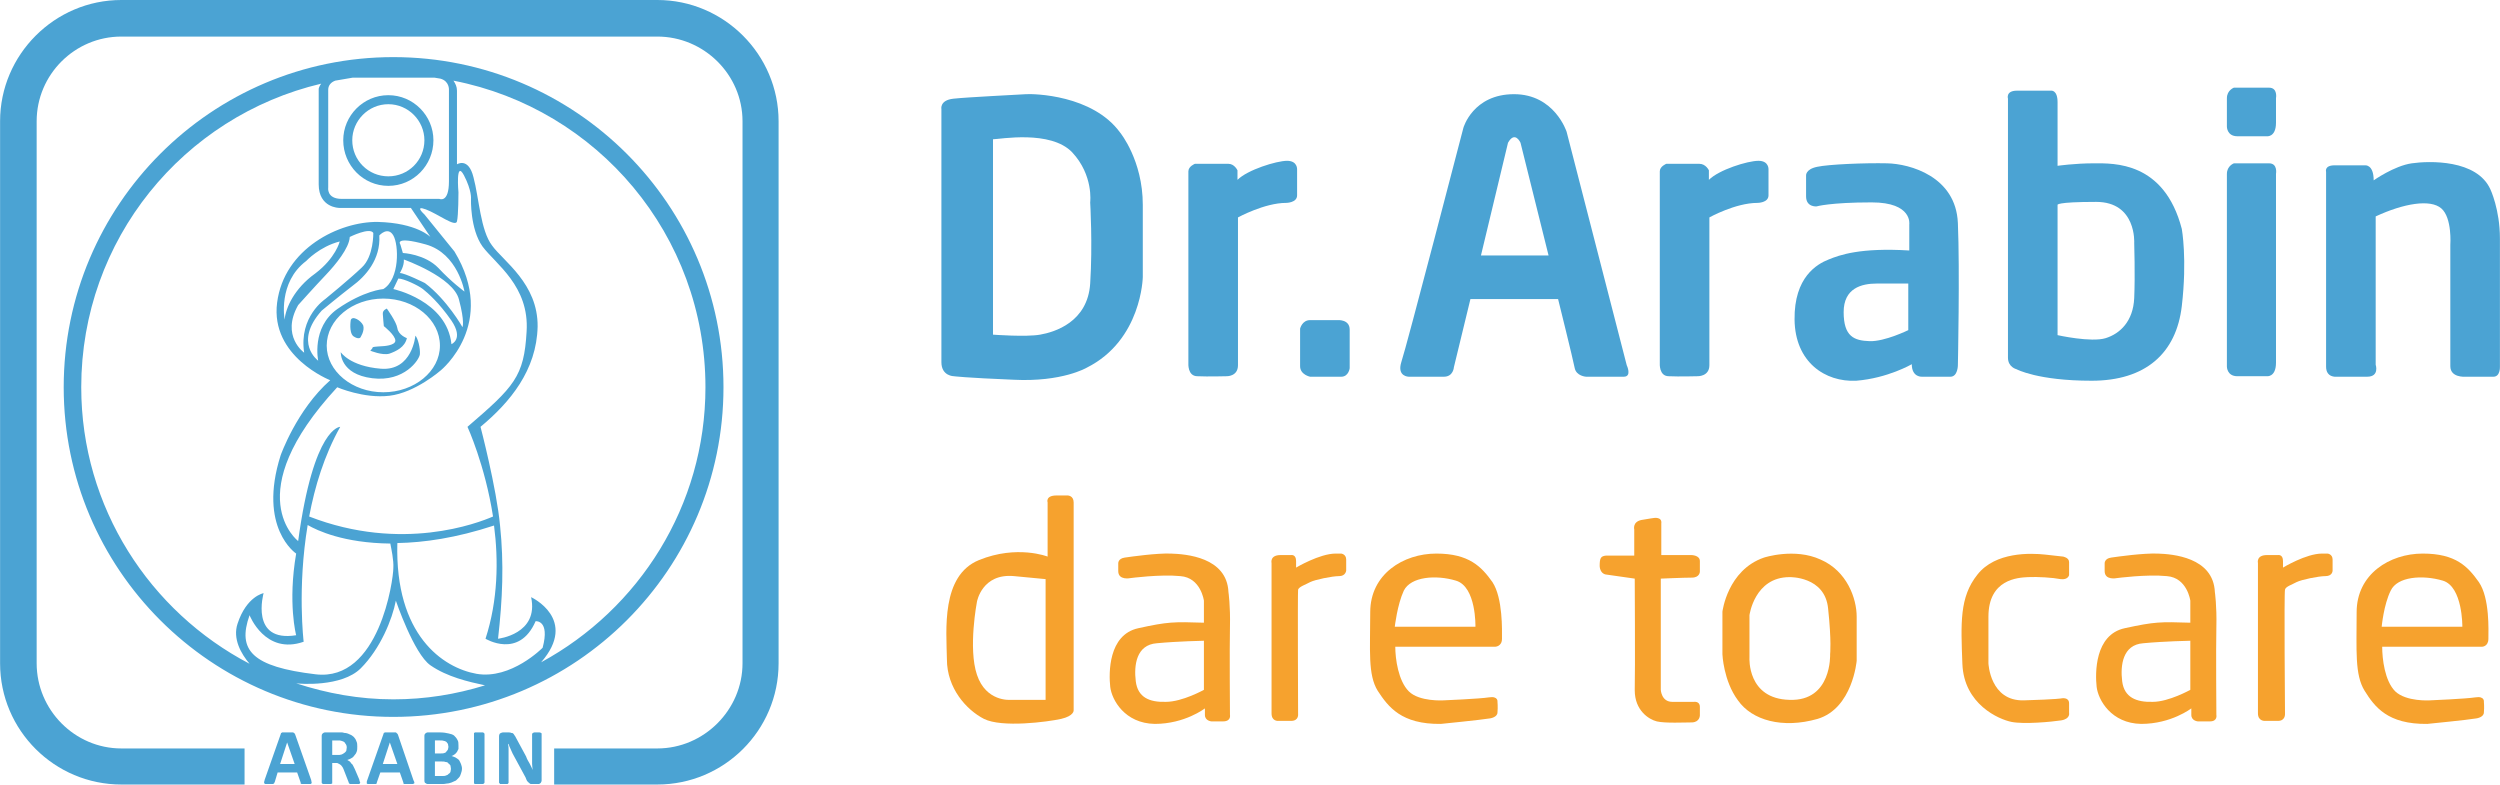 <svg xmlns="http://www.w3.org/2000/svg" xmlns:xlink="http://www.w3.org/1999/xlink" width="478px" height="150px" xml:space="preserve" style="fill-rule:evenodd;clip-rule:evenodd;stroke-linejoin:round;stroke-miterlimit:1.414;"><path d="M54.9,141.954l-1.341,4.119l2.778,0l-1.437,-4.119Zm4.598,7.184c0,0.192 0.096,0.383 0.096,0.479c0,0.096 0,0.191 -0.096,0.191c0,0.096 -0.096,0.096 -0.287,0.096c-0.096,0 -0.383,0 -0.575,0l-0.575,0c-0.191,0 -0.287,0 -0.383,0c-0.096,0 -0.096,-0.096 -0.191,-0.096c0,-0.095 0,-0.095 0,-0.191l-0.671,-1.916l-3.736,0l-0.574,1.916c-0.096,0 -0.096,0.096 -0.096,0.191c-0.096,0 -0.096,0 -0.192,0.096l-1.341,0c-0.191,0 -0.287,0 -0.287,-0.096c-0.096,-0.095 -0.096,-0.095 -0.096,-0.287c0,-0.096 0.096,-0.191 0.096,-0.383l3.065,-8.717c0,-0.095 0.096,-0.191 0.096,-0.287c0.096,0 0.096,0 0.192,-0.096l2.107,0c0.096,0.096 0.191,0.096 0.287,0.192c0,0 0,0.096 0.096,0.191l3.065,8.717Z" style="fill:#4ba3d3;fill-rule:nonzero;"></path><path d="M66.299,142.912c0,-0.287 -0.096,-0.575 -0.287,-0.766c-0.096,-0.288 -0.384,-0.384 -0.671,-0.479c-0.096,0 -0.287,-0.096 -0.383,-0.096c-0.096,0 -0.287,0 -0.575,0l-0.862,0l0,2.778l1.054,0c0.287,0 0.479,0 0.766,-0.096c0.192,-0.096 0.383,-0.192 0.479,-0.287c0.192,-0.096 0.287,-0.288 0.383,-0.384c0,-0.191 0.096,-0.383 0.096,-0.67Zm2.586,6.705c0,0.096 -0.096,0.096 -0.096,0.191l-0.095,0.096l-1.82,0c0,-0.096 -0.096,-0.096 -0.096,-0.096c-0.096,-0.095 -0.096,-0.095 -0.096,-0.191l-0.862,-2.203c-0.096,-0.288 -0.192,-0.479 -0.287,-0.671c-0.096,-0.191 -0.288,-0.383 -0.384,-0.479c-0.095,-0.095 -0.287,-0.191 -0.478,-0.287c-0.096,-0.096 -0.288,-0.096 -0.479,-0.096l-0.671,0l0,3.927c-0.096,0 -0.096,0 -0.191,0.096l-1.629,0c0,-0.096 -0.096,-0.096 -0.096,-0.096c-0.095,-0.095 -0.095,-0.095 -0.095,-0.191l0,-8.908c0,-0.288 0.095,-0.383 0.191,-0.479c0.096,-0.096 0.288,-0.192 0.383,-0.192l3.257,0c0.096,0 0.287,0 0.479,0.096c0.383,0 0.67,0.096 1.054,0.287c0.287,0.096 0.574,0.288 0.766,0.479c0.191,0.192 0.383,0.479 0.479,0.767c0.191,0.383 0.191,0.67 0.191,1.053c0,0.383 0,0.671 -0.095,0.958c-0.096,0.288 -0.192,0.479 -0.384,0.671c-0.191,0.287 -0.383,0.479 -0.574,0.574c-0.288,0.192 -0.575,0.288 -0.862,0.384c0.191,0.095 0.287,0.191 0.479,0.287c0.095,0.096 0.191,0.191 0.287,0.383c0.192,0.096 0.287,0.287 0.383,0.479c0.096,0.192 0.192,0.383 0.287,0.575l0.863,2.011c0,0.192 0.095,0.288 0.095,0.383c0,0.096 0.096,0.192 0.096,0.192Z" style="fill:#4ba3d3;fill-rule:nonzero;"></path><path d="M74.536,141.954l-1.341,4.119l2.778,0l-1.437,-4.119Zm4.502,7.184c0.096,0.192 0.192,0.383 0.192,0.479c0,0.096 0,0.191 -0.096,0.191c-0.096,0.096 -0.191,0.096 -0.287,0.096c-0.192,0 -0.383,0 -0.575,0l-0.67,0c-0.096,0 -0.192,0 -0.288,0c-0.096,0 -0.096,-0.096 -0.191,-0.096c0,-0.095 0,-0.095 0,-0.191l-0.671,-1.916l-3.735,0l-0.671,1.916c0,0 0,0.096 0,0.191c-0.096,0 -0.096,0 -0.192,0.096l-1.436,0c-0.096,0 -0.192,0 -0.288,-0.096c0,-0.095 0,-0.095 0,-0.287c0,-0.096 0,-0.191 0.096,-0.383l3.065,-8.717c0,-0.095 0.096,-0.191 0.096,-0.287c0,0 0.096,0 0.192,-0.096l2.107,0c0.096,0.096 0.191,0.096 0.191,0.192c0.096,0 0.096,0.096 0.192,0.191l2.969,8.717Z" style="fill:#4ba3d3;fill-rule:nonzero;"></path><path d="M86.222,147.031c0,-0.288 -0.096,-0.479 -0.096,-0.671c-0.095,-0.096 -0.191,-0.287 -0.383,-0.383c-0.095,-0.192 -0.287,-0.287 -0.574,-0.287c-0.192,-0.096 -0.479,-0.096 -0.862,-0.096l-1.15,0l0,2.778l1.437,0c0.287,0 0.479,0 0.67,-0.096c0.192,-0.096 0.384,-0.096 0.479,-0.287c0.192,-0.096 0.288,-0.192 0.383,-0.384c0,-0.191 0.096,-0.383 0.096,-0.574Zm-0.479,-4.215c0,-0.191 -0.095,-0.383 -0.095,-0.575c-0.096,-0.095 -0.192,-0.287 -0.288,-0.383c-0.191,-0.096 -0.287,-0.191 -0.479,-0.191c-0.191,-0.096 -0.479,-0.096 -0.766,-0.096l-0.958,0l0,2.49l1.054,0c0.287,0 0.574,0 0.766,-0.095c0.096,0 0.287,-0.096 0.383,-0.288c0.096,-0.096 0.192,-0.191 0.288,-0.383c0,-0.192 0.095,-0.287 0.095,-0.479Zm2.587,4.119c0,0.383 -0.096,0.67 -0.192,0.958c-0.096,0.287 -0.192,0.574 -0.383,0.766c-0.192,0.192 -0.383,0.383 -0.575,0.575c-0.287,0.096 -0.575,0.287 -0.862,0.383c-0.287,0.096 -0.575,0.191 -0.862,0.191c-0.383,0.096 -0.671,0.096 -1.054,0.096l-2.682,0c-0.095,0 -0.287,-0.096 -0.383,-0.191c-0.096,0 -0.191,-0.192 -0.191,-0.479l0,-8.525c0,-0.288 0.095,-0.383 0.191,-0.479c0.096,-0.096 0.288,-0.192 0.383,-0.192l2.491,0c0.574,0 1.149,0.096 1.532,0.192c0.479,0.096 0.767,0.191 1.054,0.383c0.287,0.287 0.479,0.479 0.67,0.862c0.192,0.287 0.192,0.671 0.192,1.054c0,0.287 0,0.479 0,0.67c-0.096,0.192 -0.192,0.383 -0.287,0.575c-0.192,0.192 -0.288,0.383 -0.479,0.479c-0.192,0.096 -0.383,0.287 -0.575,0.287c0.287,0.096 0.575,0.192 0.766,0.288c0.288,0.191 0.479,0.287 0.671,0.479c0.096,0.191 0.287,0.478 0.383,0.766c0.096,0.287 0.192,0.575 0.192,0.862Z" style="fill:#4ba3d3;fill-rule:nonzero;"></path><path d="M92.64,149.617c0,0.096 -0.096,0.096 -0.096,0.191c0,0 -0.096,0 -0.191,0.096c0,0 -0.192,0 -0.288,0l-1.245,0c-0.096,-0.096 -0.192,-0.096 -0.192,-0.096c0,-0.095 0,-0.095 0,-0.191l0,-9.291c0,-0.096 0,-0.096 0,-0.192c0,0 0.096,0 0.192,-0.096l1.533,0c0.095,0.096 0.191,0.096 0.191,0.096c0,0.096 0.096,0.096 0.096,0.192l0,9.291Z" style="fill:#4ba3d3;fill-rule:nonzero;"></path><path d="M103.559,149.234c0,0.096 0,0.191 -0.095,0.287c0,0.096 -0.096,0.192 -0.096,0.192c-0.096,0.095 -0.192,0.095 -0.288,0.191c-0.095,0 -0.191,0 -0.287,0l-0.862,0c-0.192,0 -0.287,0 -0.479,0c-0.096,-0.096 -0.191,-0.096 -0.287,-0.191c-0.096,-0.096 -0.288,-0.288 -0.383,-0.383c-0.096,-0.192 -0.192,-0.384 -0.288,-0.671l-2.49,-4.598c-0.096,-0.287 -0.287,-0.574 -0.383,-0.862c-0.192,-0.383 -0.288,-0.67 -0.383,-0.958l-0.096,0c0.096,0.384 0.096,0.767 0.096,1.054l0,6.418c-0.096,0.095 -0.096,0.095 -0.192,0.191l-1.437,0c-0.096,-0.096 -0.096,-0.096 -0.096,-0.191c-0.095,0 -0.095,0 -0.095,-0.096l0,-8.812c0,-0.288 0.095,-0.479 0.191,-0.575c0.192,-0.096 0.383,-0.192 0.575,-0.192l1.054,0c0.191,0 0.383,0 0.479,0.096c0.095,0 0.287,0 0.383,0.096c0.095,0.096 0.191,0.191 0.287,0.383c0.096,0.096 0.192,0.287 0.287,0.479l1.916,3.544c0.096,0.287 0.192,0.479 0.287,0.671c0.096,0.191 0.288,0.478 0.384,0.67c0.095,0.192 0.191,0.383 0.287,0.575c0.096,0.191 0.191,0.383 0.287,0.67c0,-0.383 -0.096,-0.766 -0.096,-1.149c0,-0.383 0,-0.766 0,-1.15l0,-4.597c0,0 0,-0.096 0.096,-0.096c0,-0.096 0.096,-0.096 0.096,-0.096c0.096,-0.096 0.192,-0.096 0.287,-0.096l0.862,0c0.192,0 0.288,0 0.288,0.096c0.096,0 0.096,0 0.191,0.096l0,9.004Z" style="fill:#4ba3d3;fill-rule:nonzero;"></path><path d="M208.444,54.215c-0.478,7.375 -6.8,9.291 -9.578,9.77c-2.682,0.479 -9.004,0 -9.004,0l0,-37.357c1.245,0 11.015,-1.82 15.134,2.491c4.119,4.406 3.448,9.578 3.448,9.578c0,0 0.479,8.046 0,15.518Zm5.748,-28.832c-5.269,-7.28 -16.571,-7.471 -18.008,-7.375c-1.437,0.095 -11.303,0.574 -13.889,0.862c-2.682,0.287 -2.299,2.011 -2.299,2.011l0,48.372c0,2.682 2.395,2.682 2.395,2.682c0,0 2.107,0.287 11.398,0.67c9.291,0.479 13.985,-2.298 13.985,-2.298c10.536,-5.269 10.728,-17.338 10.728,-17.338l0,-13.793c0,-8.525 -4.31,-13.793 -4.31,-13.793Z" style="fill:#4ba3d3;fill-rule:nonzero;"></path><path d="M227.218,32.759l0,36.685c0,0 -0.191,2.491 1.725,2.491c2.011,0.096 5.555,0 5.555,0c0,0 2.203,0.096 2.203,-2.107l0,-28.257c0,0 5.077,-2.778 9.196,-2.778c0,0 2.107,0 2.107,-1.437l0,-4.981c0,0 0.096,-1.628 -1.916,-1.628c-2.011,0 -7.567,1.724 -9.483,3.64l0,-1.82c0,0 -0.574,-1.245 -1.724,-1.245l-6.417,0c0,0 -1.246,0.479 -1.246,1.437Z" style="fill:#4ba3d3;fill-rule:nonzero;"></path><path d="M317.353,32.759l0,36.685c0,0 -0.192,2.491 1.724,2.491c1.915,0.096 5.459,0 5.459,0c0,0 2.299,0.096 2.299,-2.107l0,-28.257c0,0 4.981,-2.778 9.196,-2.778c0,0 2.107,0 2.107,-1.437l0,-4.981c0,0 0.096,-1.628 -1.916,-1.628c-2.107,0 -7.567,1.724 -9.483,3.64l0,-1.82c0,0 -0.574,-1.245 -1.819,-1.245l-6.322,0c0,0 -1.245,0.479 -1.245,1.437Z" style="fill:#4ba3d3;fill-rule:nonzero;"></path><path d="M250.494,61.207l5.268,0c0,0 2.299,-0.192 2.299,1.82l0,7.375c0,0 -0.191,1.629 -1.628,1.629l-5.939,0c0,0 -1.915,-0.383 -1.915,-2.012l0,-7.184c0,0 0.383,-1.628 1.915,-1.628Z" style="fill:#4ba3d3;fill-rule:nonzero;"></path><path d="M283.157,48.851l5.173,-21.552c1.341,-2.395 2.394,0 2.394,0l5.364,21.552l-12.931,0Zm27.874,20.977l-11.495,-44.636c0,0 -2.298,-7.184 -10.057,-7.184c-7.854,0 -9.674,6.417 -9.674,6.417c0,0 -10.92,42.05 -11.878,44.828c-0.862,2.778 1.437,2.778 1.437,2.778l6.705,0c1.82,0 1.916,-1.82 1.916,-1.82l3.161,-13.027l16.762,0c0,0 2.874,11.59 3.161,13.123c0.287,1.628 2.203,1.724 2.203,1.724l7.184,0c1.628,0 0.575,-2.203 0.575,-2.203Z" style="fill:#4ba3d3;fill-rule:nonzero;"></path><path d="M364.862,63.123c0,0 -4.502,2.203 -7.375,2.107c-2.97,-0.096 -4.981,-0.862 -4.981,-5.556c0,-4.597 3.448,-5.459 6.322,-5.459l6.034,0l0,8.908Zm9.483,-20.498c-0.383,-8.909 -9.196,-11.303 -13.506,-11.399c-4.31,-0.096 -11.207,0.192 -13.41,0.671c-2.299,0.478 -2.107,1.724 -2.107,1.724l0,3.927c0,2.107 2.011,1.916 2.011,1.916c0,0 2.587,-0.767 10.537,-0.767c7.854,0 7.184,4.215 7.184,4.215l0,4.981c-9.387,-0.575 -13.315,0.862 -15.422,1.724c-2.203,0.862 -6.609,3.352 -6.513,11.494c0.096,8.142 5.843,11.973 11.781,11.686c6.035,-0.479 10.633,-3.161 10.633,-3.161c0,2.586 2.011,2.395 2.011,2.395l5.364,0c1.437,0 1.437,-2.203 1.437,-2.203c0,0 0.383,-18.2 0,-27.203Z" style="fill:#4ba3d3;fill-rule:nonzero;"></path><path d="M408.061,56.992c-0.191,4.406 -2.682,6.801 -5.459,7.663c-2.778,0.862 -9.196,-0.575 -9.196,-0.575l0,-24.904c0,0 -0.383,-0.574 7.376,-0.574c7.758,0 7.279,7.854 7.279,7.854c0,0 0.192,6.13 0,10.536Zm9.1,-13.218c-3.353,-12.931 -13.027,-12.548 -16.762,-12.548c-3.736,0 -6.993,0.479 -6.993,0.479l0,-12.165c0,-2.394 -1.245,-2.203 -1.245,-2.203l-6.513,0c-2.204,0 -1.725,1.533 -1.725,1.533l0,49.521c0,1.82 1.629,2.203 1.629,2.203c0,0 4.023,2.203 14.368,2.203c10.344,0 16.187,-5.268 17.241,-14.272c1.054,-9.004 0,-14.751 0,-14.751Z" style="fill:#4ba3d3;fill-rule:nonzero;"></path><path d="M425.782,33.238l0,36.877c0,0 0,1.82 2.011,1.82l5.556,0c0,0 1.82,0.287 1.82,-2.586l0,-36.111c0,0 0.383,-2.012 -1.341,-2.012l-6.705,0c0,0 -1.341,0.479 -1.341,2.012Z" style="fill:#4ba3d3;fill-rule:nonzero;"></path><path d="M425.782,18.774l0,5.46c0,0 0,1.82 2.011,1.82l5.556,0c0,0 1.82,0.287 1.82,-2.587l0,-4.693c0,0 0.383,-2.012 -1.341,-2.012l-6.705,0c0,0 -1.341,0.479 -1.341,2.012Z" style="fill:#4ba3d3;fill-rule:nonzero;"></path><path d="M444.747,70.115l0,-37.261c0,0 -0.383,-1.245 1.629,-1.245l5.842,0c0,0 1.629,-0.191 1.629,2.874c0,0 3.927,-2.778 7.279,-3.257c3.353,-0.479 12.453,-0.766 15.039,4.981c0,0 1.82,3.831 1.82,9.387l0,24.521c0,0 0.095,1.916 -1.246,1.916l-5.459,0c0,0 -2.778,0.191 -2.778,-2.012l0,-23.18c0,0 0.383,-5.172 -1.724,-6.992c-2.107,-1.82 -7.184,-0.958 -12.548,1.532l0,28.353c0,0 0.766,2.299 -1.628,2.299l-5.939,0c0,0 -1.916,0.191 -1.916,-1.916Z" style="fill:#4ba3d3;fill-rule:nonzero;"></path><path d="M199.92,133.812l-6.801,0c0,0 -4.598,0.383 -6.322,-4.789c-1.724,-5.077 0,-13.985 0,-13.985c0,0 0.958,-5.459 7.088,-4.885l6.035,0.575l0,23.084Zm4.214,-39.08l-2.107,0c-2.203,0 -1.724,1.341 -1.724,1.341l0,10.345c0,0 -5.843,-2.299 -13.123,0.67c-7.28,2.969 -6.226,13.41 -6.13,18.966c0,5.555 3.735,9.674 7.088,11.398c3.448,1.724 12.165,0.575 14.751,0c2.49,-0.575 2.395,-1.628 2.395,-1.628l0,-39.751c0,-1.341 -1.15,-1.341 -1.15,-1.341Z" style="fill:#f6a22e;fill-rule:nonzero;"></path><path d="M230.188,131.897c0,0 -4.119,2.298 -7.28,2.298c-3.161,0.096 -5.364,-0.862 -5.747,-3.927c-0.383,-3.065 0.096,-6.992 4.023,-7.279c4.023,-0.384 9.004,-0.479 9.004,-0.479l0,9.387Zm4.981,-12.069c0.095,-4.023 -0.288,-6.61 -0.288,-6.61c-0.287,-6.705 -8.142,-7.279 -11.015,-7.375c-2.778,-0.096 -7.471,0.575 -8.812,0.766c-1.341,0.192 -1.246,1.15 -1.246,1.15l0,1.436c0,1.82 2.299,1.341 2.299,1.341c0,0 5.747,-0.766 9.579,-0.383c3.927,0.288 4.502,4.694 4.502,4.694l0,4.214c-5.747,-0.191 -6.897,-0.191 -12.548,1.054c-5.747,1.245 -5.651,8.621 -5.364,11.207c0.287,2.49 2.778,6.992 8.525,7.088c5.747,0 9.578,-2.969 9.578,-2.969l0,1.245c0,1.149 1.246,1.245 1.246,1.245l2.203,0c1.628,0 1.341,-1.245 1.341,-1.245c0,0 -0.096,-12.835 0,-16.858Z" style="fill:#f6a22e;fill-rule:nonzero;"></path><path d="M247.812,107.28l0,1.245c0,0 4.502,-2.682 7.567,-2.682l1.054,0c0,0 0.958,0.096 0.958,1.149l0,2.108c0,0 -0.096,1.053 -1.341,1.053c-1.341,0 -4.598,0.671 -5.556,1.15c-0.862,0.479 -2.107,0.862 -2.299,1.436c-0.095,0.479 0,23.755 0,23.755c0,0 0.192,1.341 -1.341,1.341l-1.436,0l-1.054,0c0,0 -1.245,0.096 -1.245,-1.437l0,-28.735c0,0 -0.383,-1.533 1.724,-1.533l2.011,0c0,0 0.958,-0.191 0.958,1.15Z" style="fill:#f6a22e;fill-rule:nonzero;"></path><path d="M282.103,119.828l-15.421,0c0,0 0.479,-4.215 1.724,-6.897c1.341,-2.682 6.13,-3.065 9.962,-1.916c3.927,1.15 3.735,8.813 3.735,8.813Zm3.257,-8.525c-2.107,-2.97 -4.502,-5.46 -10.728,-5.46c-6.322,0 -12.643,3.927 -12.643,11.207c0,7.28 -0.479,11.973 1.436,15.038c2.012,3.065 4.502,6.418 12.069,6.322c0,0 7.663,-0.766 9.387,-1.054c0,0 1.437,-0.191 1.437,-1.149c0.096,-1.054 0,-2.012 0,-2.012c0,0 0.192,-1.149 -1.628,-0.862c-1.82,0.288 -8.717,0.575 -8.717,0.575c0,0 -4.597,0.287 -6.609,-1.724c-2.011,-2.012 -2.586,-6.226 -2.586,-8.525l19.061,0c0,0 1.341,0 1.341,-1.533c0,-1.532 0.192,-7.758 -1.82,-10.823Z" style="fill:#f6a22e;fill-rule:nonzero;"></path><path d="M418.789,131.897c0,0 -4.118,2.298 -7.184,2.298c-3.161,0.096 -5.459,-0.862 -5.843,-3.927c-0.383,-3.065 0.096,-6.992 4.023,-7.279c4.023,-0.384 9.004,-0.479 9.004,-0.479l0,9.387Zm4.981,-12.069c0.096,-4.023 -0.287,-6.61 -0.287,-6.61c-0.288,-6.705 -8.142,-7.279 -10.92,-7.375c-2.873,-0.096 -7.567,0.575 -8.908,0.766c-1.341,0.192 -1.245,1.15 -1.245,1.15l0,1.436c0,1.82 2.299,1.341 2.299,1.341c0,0 5.747,-0.766 9.578,-0.383c3.928,0.288 4.502,4.694 4.502,4.694l0,4.214c-5.747,-0.191 -6.8,-0.191 -12.548,1.054c-5.747,1.245 -5.651,8.621 -5.364,11.207c0.288,2.49 2.778,6.992 8.525,7.088c5.747,0 9.579,-2.969 9.579,-2.969l0,1.245c0,1.149 1.245,1.245 1.245,1.245l2.299,0c1.533,0 1.245,-1.245 1.245,-1.245c0,0 -0.096,-12.835 0,-16.858Z" style="fill:#f6a22e;fill-rule:nonzero;"></path><path d="M436.51,107.28l0,1.245c0,0 4.406,-2.682 7.471,-2.682l1.054,0c0,0 0.957,0.096 0.957,1.149l0,2.108c0,0 0,1.053 -1.341,1.053c-1.341,0 -4.597,0.671 -5.555,1.15c-0.862,0.479 -2.107,0.862 -2.203,1.436c-0.192,0.479 0,23.755 0,23.755c0,0 0.096,1.341 -1.341,1.341l-1.533,0l-0.958,0c0,0 -1.341,0.096 -1.341,-1.437l0,-28.735c0,0 -0.383,-1.533 1.724,-1.533l2.108,0c0,0 0.958,-0.191 0.958,1.15Z" style="fill:#f6a22e;fill-rule:nonzero;"></path><path d="M470.801,119.828l-15.422,0c0,0 0.383,-4.215 1.724,-6.897c1.246,-2.682 6.035,-3.065 9.962,-1.916c3.832,1.15 3.736,8.813 3.736,8.813Zm3.161,-8.525c-2.108,-2.97 -4.406,-5.46 -10.728,-5.46c-6.322,0 -12.644,3.927 -12.644,11.207c0,7.28 -0.383,11.973 1.533,15.038c1.915,3.065 4.406,6.418 11.973,6.322c0,0 7.758,-0.766 9.387,-1.054c0,0 1.437,-0.191 1.437,-1.149c0.095,-1.054 0,-2.012 0,-2.012c0,0 0.191,-1.149 -1.629,-0.862c-1.82,0.288 -8.716,0.575 -8.716,0.575c0,0 -4.502,0.287 -6.609,-1.724c-2.012,-2.012 -2.491,-6.226 -2.491,-8.525l19.061,0c0,0 1.246,0 1.246,-1.533c0,-1.532 0.287,-7.758 -1.82,-10.823Z" style="fill:#f6a22e;fill-rule:nonzero;"></path><path d="M317.544,110.632l0,21.265c0,0 0.096,2.298 2.203,2.298l4.119,0c0,0 1.149,-0.191 1.149,0.958l0,1.629c0,0 0,1.245 -1.436,1.341c-1.437,0 -5.173,0.191 -6.801,-0.192c-1.533,-0.383 -4.215,-2.107 -4.215,-5.939c0.096,-3.831 0,-21.36 0,-21.36l-5.364,-0.766c0,0 -1.245,0 -1.341,-1.628c0,-1.533 0.192,-1.916 1.245,-2.012c1.054,0 5.364,0 5.364,0l0,-4.981c0,0 -0.383,-1.437 1.341,-1.82c1.629,-0.287 2.395,-0.383 2.395,-0.383c0,0 1.628,-0.287 1.437,1.054c0,1.341 0,6.034 0,6.034l5.747,0c0,0 1.628,0 1.628,1.15l0,2.011c0,0 0,1.15 -1.532,1.15c-1.629,0 -5.939,0.191 -5.939,0.191Z" style="fill:#f6a22e;fill-rule:nonzero;"></path><path d="M342.161,133.812c-8.142,-0.191 -7.663,-8.046 -7.663,-8.046l0,-8.141c0,0 0.958,-7.28 7.663,-7.28c0,0 6.801,-0.192 7.375,6.034c0.671,6.226 0.384,8.717 0.384,8.717c0,0 0.383,9.004 -7.759,8.716Zm5.939,-26.82c-4.981,-2.299 -10.824,-0.383 -10.824,-0.383c-6.992,2.395 -7.95,10.345 -7.95,10.345l0,8.142c0,0 0.191,5.076 2.969,8.812c2.682,3.831 8.525,5.46 15.23,3.544c6.705,-2.011 7.471,-11.111 7.471,-11.111l0,-8.429c0,-3.448 -1.82,-8.717 -6.896,-10.92Z" style="fill:#f6a22e;fill-rule:nonzero;"></path><path d="M395.609,107.471l0,2.491c0,0 -0.191,0.958 -1.628,0.766c-1.437,-0.287 -4.406,-0.479 -6.226,-0.383c-1.916,0.096 -7.567,0.383 -7.567,7.567l0,8.908c0,0 0.287,7.28 6.801,7.088c6.417,-0.192 7.183,-0.383 7.183,-0.383c0,0 1.437,-0.287 1.437,0.958l0,1.82c0,0 0.288,1.149 -1.532,1.436c-1.916,0.288 -7.088,0.767 -9.483,0.288c-2.395,-0.479 -9.1,-3.353 -9.387,-11.111c-0.287,-7.759 -0.575,-12.74 2.873,-17.05c3.449,-4.406 10.25,-4.119 12.932,-3.832c2.586,0.288 3.448,0.384 3.448,0.384c0,0 1.149,0.191 1.149,1.053Z" style="fill:#f6a22e;fill-rule:nonzero;"></path><path d="M125.686,0l-102.491,0c-12.739,0 -23.18,10.441 -23.18,23.18l0,103.64c0,12.835 10.441,23.18 23.18,23.18l23.564,0l0,-6.897l-23.564,0c-8.908,0 -16.187,-7.375 -16.187,-16.283l0,-103.64c0,-8.908 7.279,-16.188 16.187,-16.188l102.491,0c8.908,0 16.283,7.28 16.283,16.188l0,103.64c0,8.908 -7.375,16.283 -16.283,16.283l-19.732,0l0,6.897l19.732,0c12.739,0 23.18,-10.345 23.18,-23.18l0,-103.64c0,-12.739 -10.441,-23.18 -23.18,-23.18Z" style="fill:#4ba3d3;fill-rule:nonzero;"></path><path d="M103.464,126.628c7.184,-8.237 -1.916,-12.452 -1.916,-12.452c1.532,7.088 -6.322,7.95 -6.322,7.95c0.862,-7.567 1.15,-14.367 0.383,-21.647c-0.67,-7.184 -3.735,-18.87 -3.735,-18.87c5.651,-4.693 10.728,-10.824 10.919,-19.157c0.096,-8.237 -6.609,-12.548 -8.716,-15.517c-2.203,-2.874 -2.491,-9.1 -3.544,-13.027c-0.958,-3.927 -3.161,-2.49 -3.161,-2.49l0,-14.081c0,-0.766 -0.288,-1.341 -0.671,-1.916c27.491,5.364 48.18,29.502 48.18,58.621c0,22.701 -12.739,42.433 -31.417,52.586Zm-46.839,4.023c0.574,0.096 8.716,0.767 12.356,-2.873c3.736,-3.736 6.034,-9.387 6.705,-12.931c0,0 3.448,10.153 6.609,12.356c3.161,2.203 7.28,3.161 10.441,3.831c-5.556,1.725 -11.399,2.682 -17.529,2.682c-6.513,0 -12.74,-1.149 -18.582,-3.065Zm-41.092,-56.609c0,-28.257 19.54,-51.82 45.881,-58.046c-0.383,0.479 -0.479,0.958 -0.479,0.958l0,18.295c0,4.502 3.927,4.502 3.927,4.502l13.697,0l3.736,5.556c0,0 -2.586,-2.682 -10.057,-2.874c-7.376,-0.096 -17.912,5.077 -19.253,15.421c-1.341,10.345 10.153,14.847 10.153,14.847c-6.418,5.651 -9.483,14.368 -9.483,14.368c-4.406,13.889 2.97,18.774 2.97,18.774c-1.629,9.483 0,15.613 0,15.613c-8.908,1.437 -6.226,-8.046 -6.226,-8.046c0,0 -3.257,0.575 -4.981,5.843c-0.958,2.873 0.67,5.747 2.299,7.663c-19.062,-9.962 -32.184,-29.885 -32.184,-52.874Zm57.758,-16.954c5.939,0 10.824,4.023 10.824,9.004c0,4.885 -4.885,8.908 -10.824,8.908c-5.938,0 -10.824,-4.023 -10.824,-8.908c0,-4.981 4.886,-9.004 10.824,-9.004Zm7.567,-1.82c0.958,0.766 3.065,2.586 5.46,6.035c2.395,3.544 0,4.502 0,4.502c-0.862,-8.334 -11.111,-10.537 -11.111,-10.537l0.958,-2.011c1.053,0 3.831,1.341 4.693,2.011Zm0.575,-8.525c6.13,1.724 7.375,9.004 7.375,9.004c0,0 -2.49,-1.82 -4.98,-4.502c-2.587,-2.682 -6.801,-2.873 -6.801,-2.873l-0.479,-1.629c0,0 -1.341,-1.724 4.885,0Zm-4.215,2.874c0,0 9.483,3.352 10.537,7.663c1.149,4.31 0.67,5.268 0.67,5.268c0,0 -2.969,-5.268 -7.184,-8.429c0,0 -3.831,-1.916 -4.789,-1.916c0,0 0.862,-1.341 0.766,-2.586Zm-22.797,11.494c0,0 -1.341,-7.088 4.119,-11.207c0,0 2.586,-2.778 6.418,-3.735c0,0 -0.766,3.161 -4.694,6.13c-4.023,2.873 -5.651,6.609 -5.843,8.812Zm3.736,6.322c0,0 -4.502,-3.161 -1.149,-9.1c0,0 3.256,-3.64 5.268,-5.747c1.916,-2.011 4.502,-5.172 4.598,-7.279c0,0 3.831,-1.916 4.502,-0.767c0,0 0.095,4.502 -2.204,6.609c-2.298,2.203 -6.992,6.035 -6.992,6.035c0,0 -5.077,3.352 -4.023,10.249Zm2.682,1.533c0,0 -4.789,-3.449 0.671,-9.579c0,0 3.352,-2.778 5.843,-4.694c2.49,-1.819 5.459,-5.076 5.172,-9.674c0,0 1.628,-1.82 2.682,0c1.054,1.82 1.245,8.333 -1.916,10.249c0,0 -3.735,0.288 -8.812,3.832c-4.981,3.544 -3.64,9.866 -3.64,9.866Zm-2.011,31.417c1.82,1.054 6.896,3.448 15.804,3.544c0.192,1.054 0.671,3.161 0.575,4.694c0,2.203 -2.682,21.743 -14.847,20.306c-12.165,-1.437 -15.038,-4.597 -12.643,-11.302c0,0 2.969,7.662 10.344,5.076c0,0 -1.245,-10.249 0.767,-22.318Zm43.582,18.391c0,0 2.778,-0.287 1.341,5.077c0,0 -6.034,6.13 -12.644,4.98c-6.417,-1.149 -15.613,-7.375 -15.134,-25c5.077,-0.095 11.207,-0.957 18.487,-3.352c0.862,6.609 0.766,14.272 -1.629,21.647c0,0 6.418,3.928 9.579,-3.352Zm-13.697,-85.249c1.532,2.969 1.341,4.502 1.341,4.502c0,0 -0.192,5.747 2.203,9.099c2.49,3.353 9.004,7.567 8.429,16.284c-0.479,8.621 -2.395,10.536 -11.303,18.199c0,0 3.353,7.28 4.885,17.146c-2.873,1.245 -17.433,6.896 -35.153,0c1.054,-5.652 2.874,-11.686 5.939,-17.146c0,0 -5.077,-0.096 -8.046,21.839c0,0 -11.59,-8.812 7.471,-29.406c0,0 5.077,2.203 9.962,1.628c4.98,-0.574 9.866,-4.885 9.866,-4.885c0,0 10.919,-8.908 2.586,-22.701l-5.747,-7.088c0,0 -2.012,-1.82 0.287,-0.958c2.299,0.862 5.651,3.449 5.939,2.299c0.287,-1.149 0.287,-5.555 0.287,-5.555c0,0 -0.575,-6.322 1.054,-3.257Zm-2.874,-16.379l0,17.528c0,4.215 -1.82,3.353 -1.82,3.353l-18.678,0c-2.969,0 -2.586,-2.203 -2.586,-2.203l0,-18.678c0,-0.862 0.575,-1.437 1.341,-1.725c1.053,-0.191 2.203,-0.383 3.352,-0.574l15.613,0c0.383,0.096 0.767,0.096 1.15,0.191c1.724,0.479 1.628,2.108 1.628,2.108Zm-10.632,-6.226c-34.77,0 -63.027,28.256 -63.027,63.122c0,34.77 28.257,63.027 63.027,63.027c34.866,0 63.123,-28.257 63.123,-63.027c0,-34.866 -28.257,-63.122 -63.123,-63.122Z" style="fill:#4ba3d3;fill-rule:nonzero;"></path><path d="M74.249,33.716c-3.831,0 -6.896,-3.065 -6.896,-6.896c0,-3.736 3.065,-6.897 6.896,-6.897c3.831,0 6.897,3.161 6.897,6.897c0,3.831 -3.066,6.896 -6.897,6.896Zm0,-15.517c-4.789,0 -8.621,3.927 -8.621,8.621c0,4.789 3.832,8.716 8.621,8.716c4.789,0 8.621,-3.927 8.621,-8.716c0,-4.694 -3.832,-8.621 -8.621,-8.621Z" style="fill:#4ba3d3;fill-rule:nonzero;"></path><path d="M67.065,61.207c0,0 -0.383,2.299 0.479,3.065c0.958,0.671 1.341,0.287 1.341,0.287c0,0 0.862,-1.245 0.575,-2.298c-0.383,-0.958 -2.107,-2.012 -2.395,-1.054Z" style="fill:#4ba3d3;fill-rule:nonzero;"></path><path d="M73.195,60.057c0,0.288 0.192,2.299 0.192,2.299c0,0 2.203,1.724 2.203,2.778c0,0.958 -2.395,1.054 -2.395,1.054c0,0 -1.819,0.096 -1.915,0.191c0,0.192 -0.479,0.671 -0.479,0.671c0,0 2.299,0.958 3.64,0.575c1.341,-0.479 2.969,-1.246 3.352,-2.97c0,0 -1.628,-0.575 -1.82,-1.916c-0.191,-1.245 -2.011,-3.735 -2.011,-3.735c0,0 -0.862,0.287 -0.767,1.053Z" style="fill:#4ba3d3;fill-rule:nonzero;"></path><path d="M79.421,64.176c0,0 -0.574,6.801 -6.609,6.322c-5.938,-0.479 -7.663,-3.161 -7.663,-3.161c0,0 -0.191,4.215 6.035,4.981c6.13,0.766 9.004,-3.544 9.1,-4.598c0.095,-1.149 -0.384,-3.065 -0.863,-3.544Z" style="fill:#4ba3d3;fill-rule:nonzero;"></path></svg>